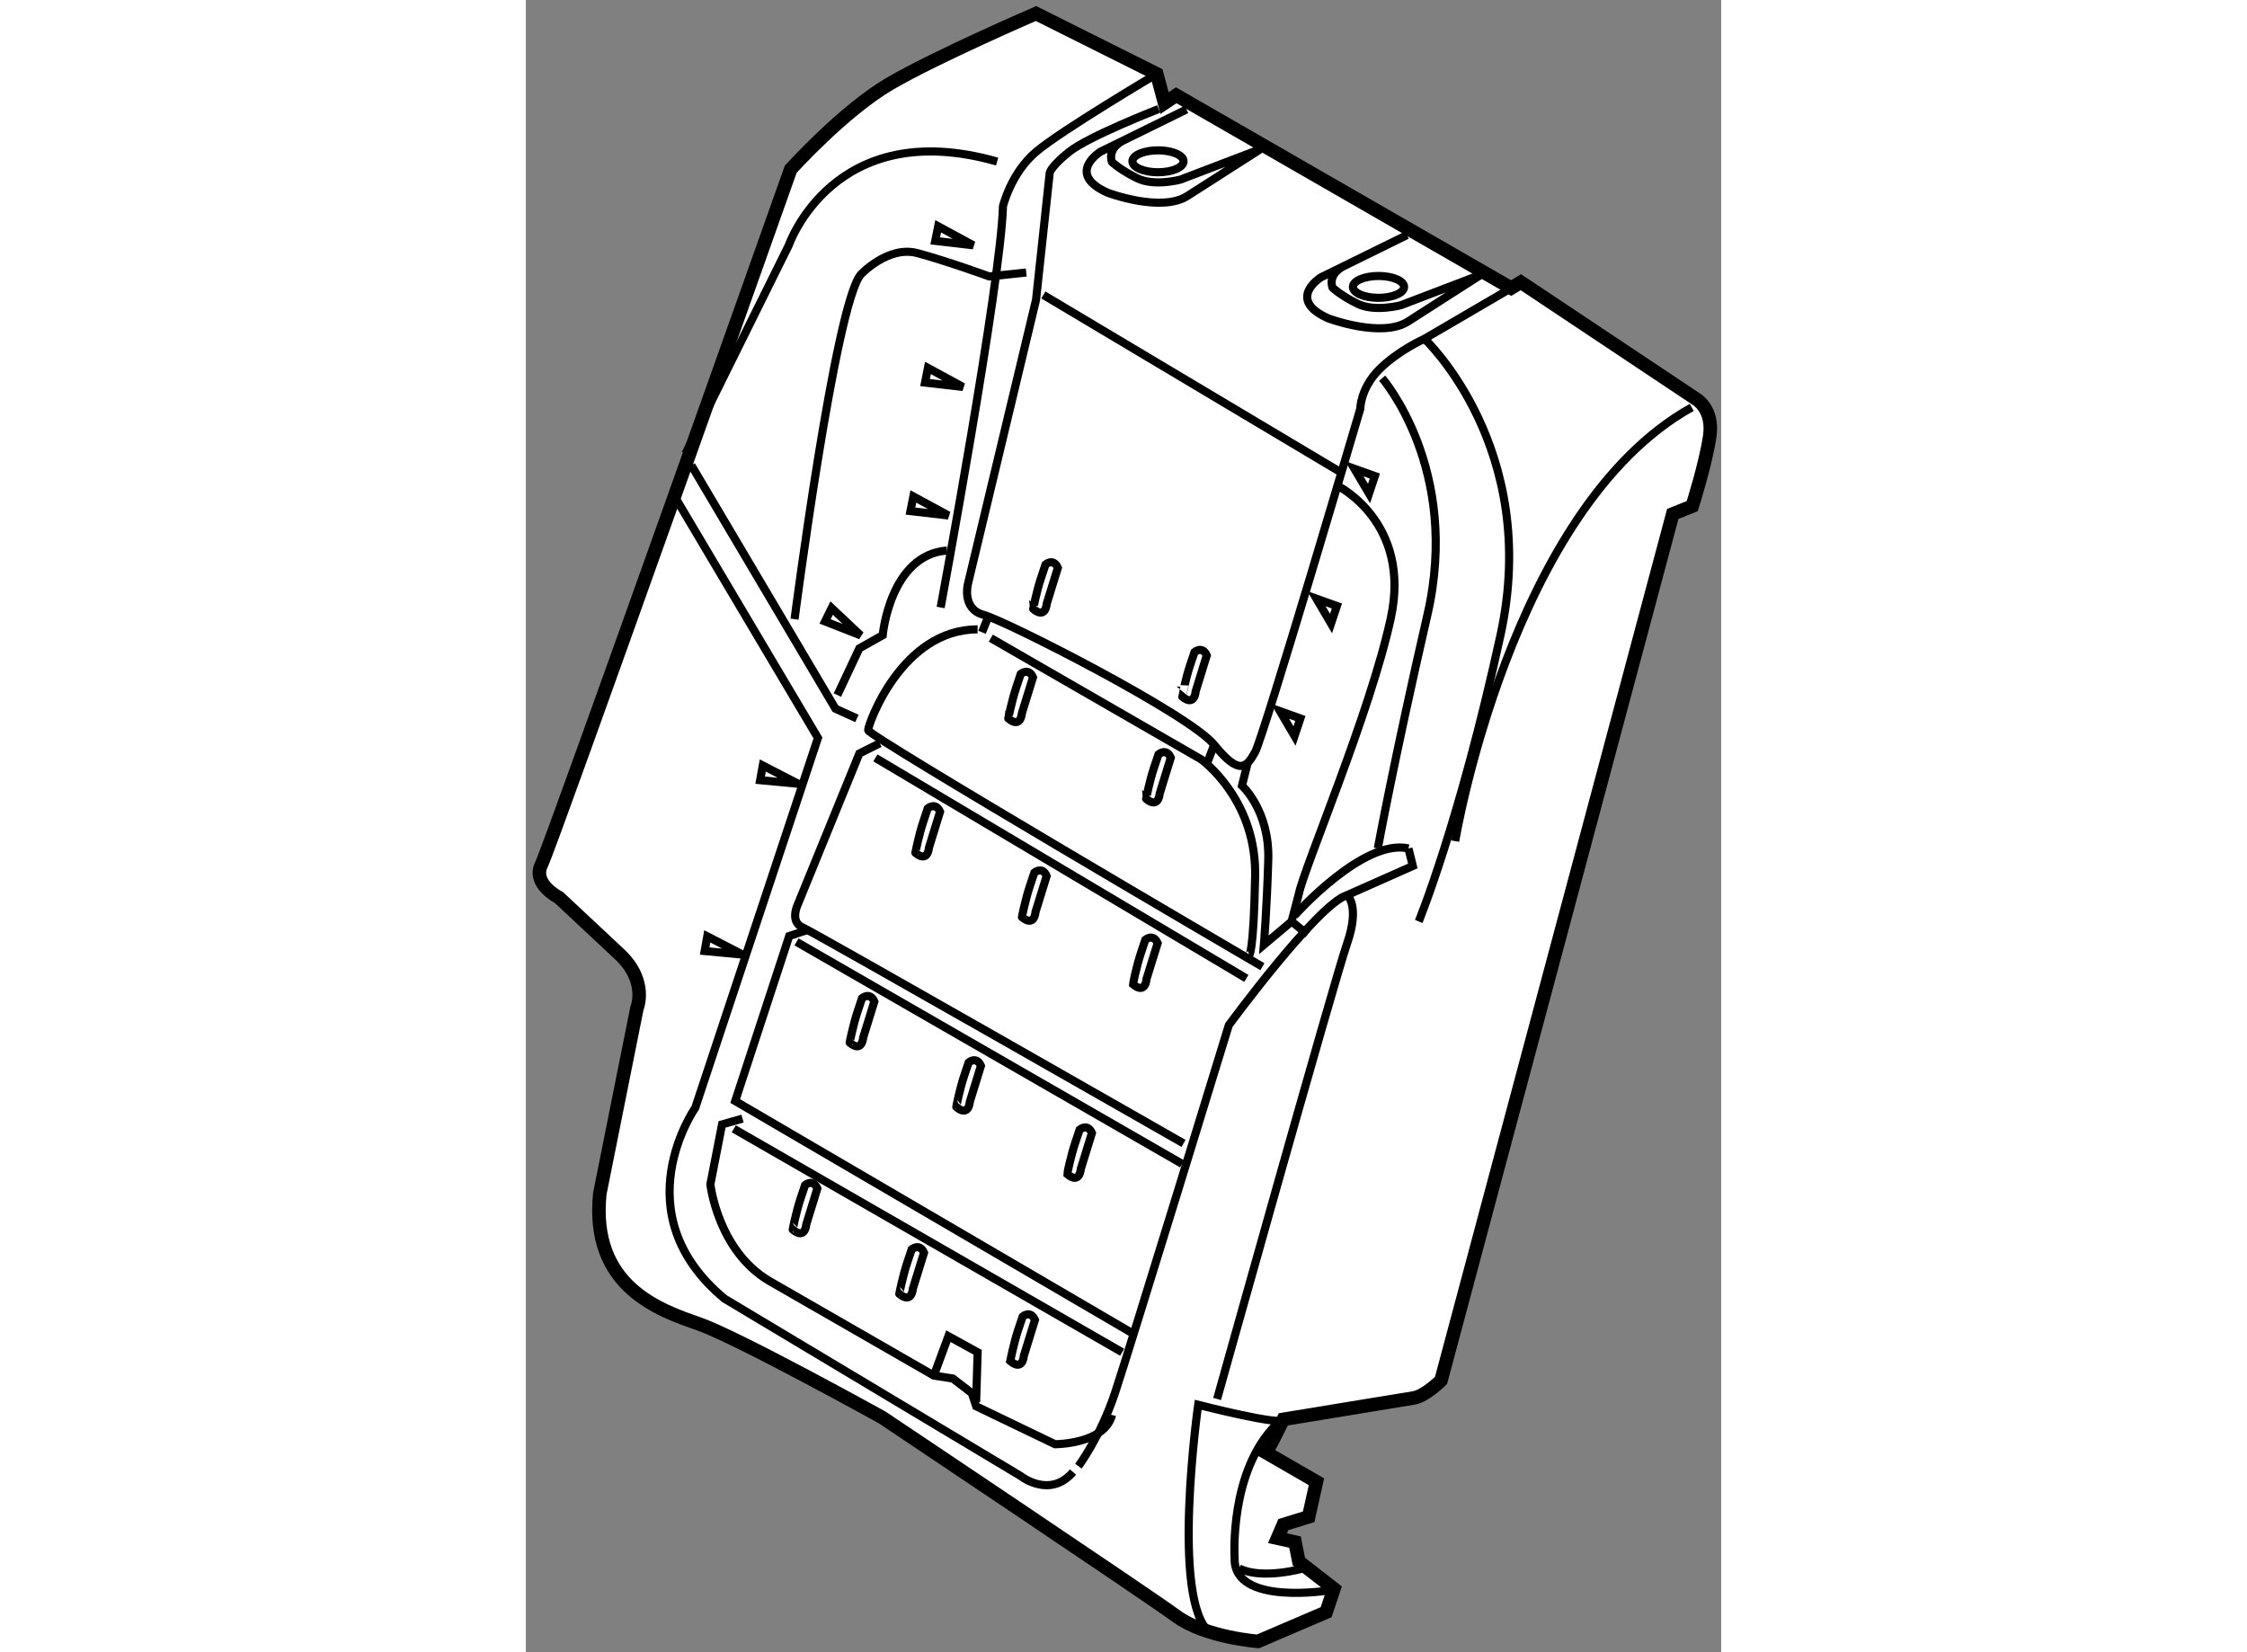 <?xml version="1.0" encoding="utf-8"?>
<!-- Generator: Adobe Illustrator 15.1.0, SVG Export Plug-In . SVG Version: 6.00 Build 0)  -->
<!DOCTYPE svg PUBLIC "-//W3C//DTD SVG 1.1//EN" "http://www.w3.org/Graphics/SVG/1.1/DTD/svg11.dtd">
<svg version="1.1" xmlns="http://www.w3.org/2000/svg" xmlns:xlink="http://www.w3.org/1999/xlink" x="0px" y="0px" width="244.8px"
	 height="180px" viewBox="105.128 7.01 44.166 61.048" enable-background="new 0 0 244.8 180" xml:space="preserve">
	
<rect x="105.128" y="7.01" width="44.166" height="61.048" fill="#808080" stroke="none"/>
	
<g><path fill="#FFFFFF" stroke="#000000" stroke-width="0.5" d="M132.47,60.68l1.87,1.08l-0.287,1.294l-0.936,0.289l-0.217,0.503
				l0.648,0.143l0.143,0.72l1.296,1.007l-0.289,0.863l-2.518,1.079c0,0-1.941-0.143-3.021-0.935
				c-1.078-0.791-10.864-7.339-10.864-7.339s-5.323-2.948-6.763-3.454c-1.438-0.503-4.029-1.366-3.67-4.82l1.369-6.835
				c0,0,0.431-1.008-0.648-2.013c-1.08-1.009-2.231-2.087-2.231-2.087s-1.006-0.505-0.646-1.224
				c0.359-0.72,9.208-25.685,9.208-25.685s1.943-2.158,3.669-3.166c1.727-1.007,5.396-2.59,5.396-2.59l4.461,2.23l0.288,1.079
				l0.431-0.288l12.375,7.123l0.36-0.216l6.476,4.317c0,0,0.647,0.359,0.503,1.366s-0.647,2.59-0.647,2.59l-0.72,0.289l-8.562,32.015
				c0,0-0.576,0.576-1.008,0.648c-0.431,0.072-4.819,0.791-4.819,0.791l-0.433,0.864L132.47,60.68z"></path><path fill="none" stroke="#000000" stroke-width="0.3" d="M110.669,25.427l5.252,8.849l-4.534,13.669c0,0-2.732,3.885,1.082,7.051
				l10.935,6.547c0,0,1.079,0.863,1.942-0.143"></path><polyline fill="none" stroke="#000000" stroke-width="0.3" points="111.245,24.203 116.568,33.196 117.361,33.557 		"></polyline><path fill="none" stroke="#000000" stroke-width="0.3" d="M115.057,29.887c0,0,1.511-11.655,2.448-12.734
				c0,0,1.007-1.079,2.085-0.792c1.081,0.288,2.662,0.863,2.662,0.863l1.366-0.144"></path><path fill="none" stroke="#000000" stroke-width="0.3" d="M111.029,23.771l3.814-7.698c0,0,1.655-4.821,7.698-3.093"></path><path fill="none" stroke="#000000" stroke-width="0.3" d="M120.455,29.456c0,0,2.231-12.015,2.302-14.822
				c0,0,0.288-1.223,1.223-2.014s4.461-2.878,4.461-2.878"></path><path fill="none" stroke="#000000" stroke-width="0.3" d="M128.512,11.037c0,0-2.59,1.007-3.309,1.583
				c-0.72,0.576-0.72,0.792-0.72,0.792l-0.504,4.676l-2.518,10.504c0,0-0.233,0.917,0.576,1.134c0.808,0.215,7.607,3.669,8.524,4.802
				c0.919,1.134,1.188,0.863,1.513,0.27c0.323-0.593,3.885-12.68,3.885-12.68s0-0.755,0.701-1.457s1.672-1.133,1.672-1.133
				l3.202-1.871"></path><path fill="none" stroke="#000000" stroke-width="0.3" d="M129.537,11.055l-2.36,1.16l-0.349,0.171l-0.474,0.233
				c0,0-1.296,0.81,0.269,1.511c0,0,1.997,0.755,2.969,0.108l2.697-1.727l-2.968,1.133c0,0-0.971,0.27-1.618-0.054
				s-0.918-0.593-0.918-0.593s-0.201-0.458,0.392-0.783"></path><ellipse fill="none" stroke="#000000" stroke-width="0.3" cx="128.485" cy="12.97" rx="0.945" ry="0.405"></ellipse><path fill="none" stroke="#000000" stroke-width="0.3" d="M137.686,15.695l-2.359,1.16l-0.35,0.171l-0.475,0.233
				c0,0-1.295,0.81,0.27,1.512c0,0,1.996,0.755,2.969,0.107l2.696-1.727l-2.967,1.133c0,0-0.972,0.27-1.619-0.053
				c-0.648-0.324-0.917-0.594-0.917-0.594s-0.201-0.459,0.393-0.783"></path><ellipse fill="none" stroke="#000000" stroke-width="0.3" cx="136.633" cy="17.611" rx="0.945" ry="0.404"></ellipse><line fill="none" stroke="#000000" stroke-width="0.3" x1="124.25" y1="17.908" x2="135.202" y2="24.438"></line><path fill="none" stroke="#000000" stroke-width="0.3" d="M136.768,20.984c0,0,2.914,3.346,1.673,8.741s-1.833,8.634-1.833,8.634"></path><path fill="none" stroke="#000000" stroke-width="0.3" d="M138.332,19.527c0,0,4.318,4.047,2.808,10.954
				s-3.021,10.576-3.021,10.576"></path><path fill="none" stroke="#000000" stroke-width="0.3" d="M139.467,38.089c0,0,2.05-12.304,8.74-16.026"></path><path fill="none" stroke="#000000" stroke-width="0.3" d="M135.149,24.976c0,0,2.697,1.349,1.942,4.857
				c-0.756,3.507-3.184,9.173-3.4,10.198l-0.269,1.025l0.593,0.485"></path><line fill="none" stroke="#000000" stroke-width="0.3" x1="122.2" y1="29.833" x2="121.983" y2="30.373"></line><line fill="none" stroke="#000000" stroke-width="0.3" x1="130.562" y1="34.527" x2="130.293" y2="35.229"></line><path fill="none" stroke="#000000" stroke-width="0.3" d="M116.64,32.692l0.811-1.726l0.863-0.486c0,0,0.27-2.967,2.375-3.129"></path><path fill="none" stroke="#000000" stroke-width="0.3" d="M122.308,30.588l7.771,4.479c0,0,1.973,1.402,1.997,4.154
				c0,0.053,0,0.108-0.001,0.162c-0.055,2.859-0.217,2.914-0.217,2.914"></path><path fill="none" stroke="#000000" stroke-width="0.3" d="M133.423,41.057l-1.025,0.863c0,0,0.107-1.294,0.162-3.129
				c0.055-1.834-0.971-2.752-0.971-2.752l0.215-0.863"></path><path fill="none" stroke="#000000" stroke-width="0.3" d="M132.343,42.729l-0.647-0.378c0,0-13.921-8.147-13.921-8.363
				c0-0.217,1.242-3.724,4.046-3.724"></path><polygon fill="none" stroke="#000000" stroke-width="0.3" points="121.66,16.073 120.255,15.911 120.364,15.372 		"></polygon><polygon fill="none" stroke="#000000" stroke-width="0.3" points="121.28,21.308 119.878,21.146 119.986,20.605 		"></polygon><polygon fill="none" stroke="#000000" stroke-width="0.3" points="120.741,26.056 119.339,25.894 119.446,25.354 		"></polygon><polygon fill="none" stroke="#000000" stroke-width="0.3" points="117.5,30.487 116.184,29.971 116.427,29.477 		"></polygon><polygon fill="none" stroke="#000000" stroke-width="0.3" points="115.192,35.97 113.785,35.837 113.883,35.295 		"></polygon><polygon fill="none" stroke="#000000" stroke-width="0.3" points="113.14,42.282 111.735,42.15 111.832,41.608 		"></polygon><polygon fill="none" stroke="#000000" stroke-width="0.3" points="132.991,33.286 133.53,34.204 133.746,33.557 		"></polygon><polygon fill="none" stroke="#000000" stroke-width="0.3" points="134.34,29.131 134.879,30.049 135.096,29.401 		"></polygon><polygon fill="none" stroke="#000000" stroke-width="0.3" points="135.742,24.33 136.283,25.246 136.498,24.599 		"></polygon><path fill="none" stroke="#000000" stroke-width="0.3" d="M118.206,34.473l-0.755,0.378l-2.267,5.558c0,0-0.324,0.648,0.162,0.864
				c0.486,0.215,14.083,7.986,14.083,7.986"></path><line fill="none" stroke="#000000" stroke-width="0.3" x1="118.044" y1="35.013" x2="131.75" y2="43.161"></line><polyline fill="none" stroke="#000000" stroke-width="0.3" points="115.509,41.38 114.86,41.596 112.864,47.693 127.54,56.272 		
				"></polyline><path fill="none" stroke="#000000" stroke-width="0.3" d="M113.134,48.341l-0.407,0.116l-0.349,0.099l-0.432,2.213
				c0,0,0.27,2.428,2.159,3.561l6.099,3.507l0.701,0.108l0.701,0.54l0.161,0.486l2.915,1.402c0,0,1.835,0,2.104-1.08"></path><line fill="none" stroke="#000000" stroke-width="0.3" x1="127.162" y1="56.975" x2="112.811" y2="48.718"></line><path fill="none" stroke="#000000" stroke-width="0.3" d="M119.812,37.374l0.166-0.496c0,0,0.289-0.248,0.455,0.124l-0.41,1.325
				c0,0-0.036,0.588-0.502,0.193C119.52,38.521,119.646,37.869,119.812,37.374z"></path><path fill="none" stroke="#000000" stroke-width="0.3" d="M123.751,39.748l0.166-0.496c0,0,0.29-0.248,0.454,0.124l-0.41,1.325
				c0,0-0.036,0.589-0.504,0.193C123.457,40.895,123.586,40.244,123.751,39.748z"></path><path fill="none" stroke="#000000" stroke-width="0.3" d="M127.853,42.229l0.165-0.496c0,0,0.289-0.247,0.455,0.124l-0.411,1.325
				c0,0-0.035,0.591-0.502,0.195C127.56,43.377,127.686,42.725,127.853,42.229z"></path><path fill="none" stroke="#000000" stroke-width="0.3" d="M117.384,44.388l0.166-0.496c0,0,0.29-0.248,0.454,0.124l-0.41,1.325
				c0,0-0.035,0.589-0.501,0.193C117.092,45.535,117.219,44.884,117.384,44.388z"></path><path fill="none" stroke="#000000" stroke-width="0.3" d="M121.322,46.764l0.167-0.498c0,0,0.288-0.247,0.454,0.124l-0.409,1.325
				c0,0-0.037,0.591-0.503,0.195C121.03,47.91,121.157,47.258,121.322,46.764z"></path><path fill="none" stroke="#000000" stroke-width="0.3" d="M125.424,49.245l0.166-0.496c0,0,0.289-0.248,0.454,0.124l-0.41,1.325
				c0,0-0.035,0.59-0.504,0.194C125.13,50.391,125.259,49.741,125.424,49.245z"></path><path fill="none" stroke="#000000" stroke-width="0.3" d="M115.279,51.296l0.166-0.498c0,0,0.289-0.247,0.454,0.124l-0.409,1.326
				c0,0-0.036,0.59-0.502,0.194C114.987,52.442,115.114,51.791,115.279,51.296z"></path><path fill="none" stroke="#000000" stroke-width="0.3" d="M119.218,53.67l0.167-0.497c0,0,0.289-0.248,0.455,0.124l-0.411,1.325
				c0,0-0.036,0.589-0.503,0.194C118.925,54.816,119.054,54.166,119.218,53.67z"></path><path fill="none" stroke="#000000" stroke-width="0.3" d="M123.318,56.151l0.167-0.496c0,0,0.288-0.248,0.454,0.124l-0.41,1.325
				c0,0-0.035,0.591-0.502,0.195C123.027,57.299,123.153,56.647,123.318,56.151z"></path><path fill="none" stroke="#000000" stroke-width="0.3" d="M128.338,35.377l0.166-0.496c0,0,0.289-0.248,0.454,0.124l-0.41,1.325
				c0,0-0.036,0.589-0.502,0.193C128.046,36.524,128.172,35.874,128.338,35.377z"></path><path fill="none" stroke="#000000" stroke-width="0.3" d="M123.248,32.409l0.165-0.497c0,0,0.29-0.247,0.454,0.124l-0.41,1.325
				c0,0-0.035,0.59-0.503,0.195C122.954,33.557,123.082,32.905,123.248,32.409z"></path><path fill="none" stroke="#000000" stroke-width="0.3" d="M124.165,28.362l0.165-0.496c0,0,0.289-0.248,0.455,0.124l-0.411,1.325
				c0,0-0.034,0.589-0.501,0.193C123.873,29.509,123.998,28.858,124.165,28.362z"></path><path fill="none" stroke="#000000" stroke-width="0.3" d="M129.668,31.6l0.167-0.496c0,0,0.288-0.248,0.452,0.124l-0.409,1.325
				c0,0-0.035,0.589-0.502,0.193C129.376,32.747,129.504,32.097,129.668,31.6z"></path><line fill="none" stroke="#000000" stroke-width="0.3" x1="115.129" y1="41.812" x2="129.376" y2="50.014"></line><path fill="none" stroke="#000000" stroke-width="0.3" d="M135.474,40.085c0,0,0.485,0.378,0,1.781
				c-0.486,1.402-4.804,16.835-4.804,16.835"></path><path fill="none" stroke="#000000" stroke-width="0.3" d="M133.117,59.457c0.019,0.271-3.147-0.54-3.147-0.54
				s-1.025,7.23,0.432,8.417"></path><path fill="none" stroke="#000000" stroke-width="0.3" d="M137.74,38.359l0.161,0.647l-2.428,1.079
				c-1.08,0.324-4.37,4.803-4.37,4.803s-3.67,11.979-4.209,13.598c-0.54,1.618-1.35,2.698-1.35,2.698"></path><path fill="none" stroke="#000000" stroke-width="0.3" d="M133.53,40.84c0,0,2.536-2.86,4.21-2.481"></path><polyline fill="none" stroke="#000000" stroke-width="0.3" points="120.203,57.838 120.741,56.381 121.821,56.975 121.766,58.81 
						"></polyline><path fill="none" stroke="#000000" stroke-width="0.3" d="M134.825,65.771c0,0-3.561,0.593-3.508-1.187
				c0,0-0.214-3.238,1.565-4.965"></path><path fill="none" stroke="#000000" stroke-width="0.3" d="M133.854,64.961c0,0-1.511,0.431-2.373,0"></path></g>


</svg>